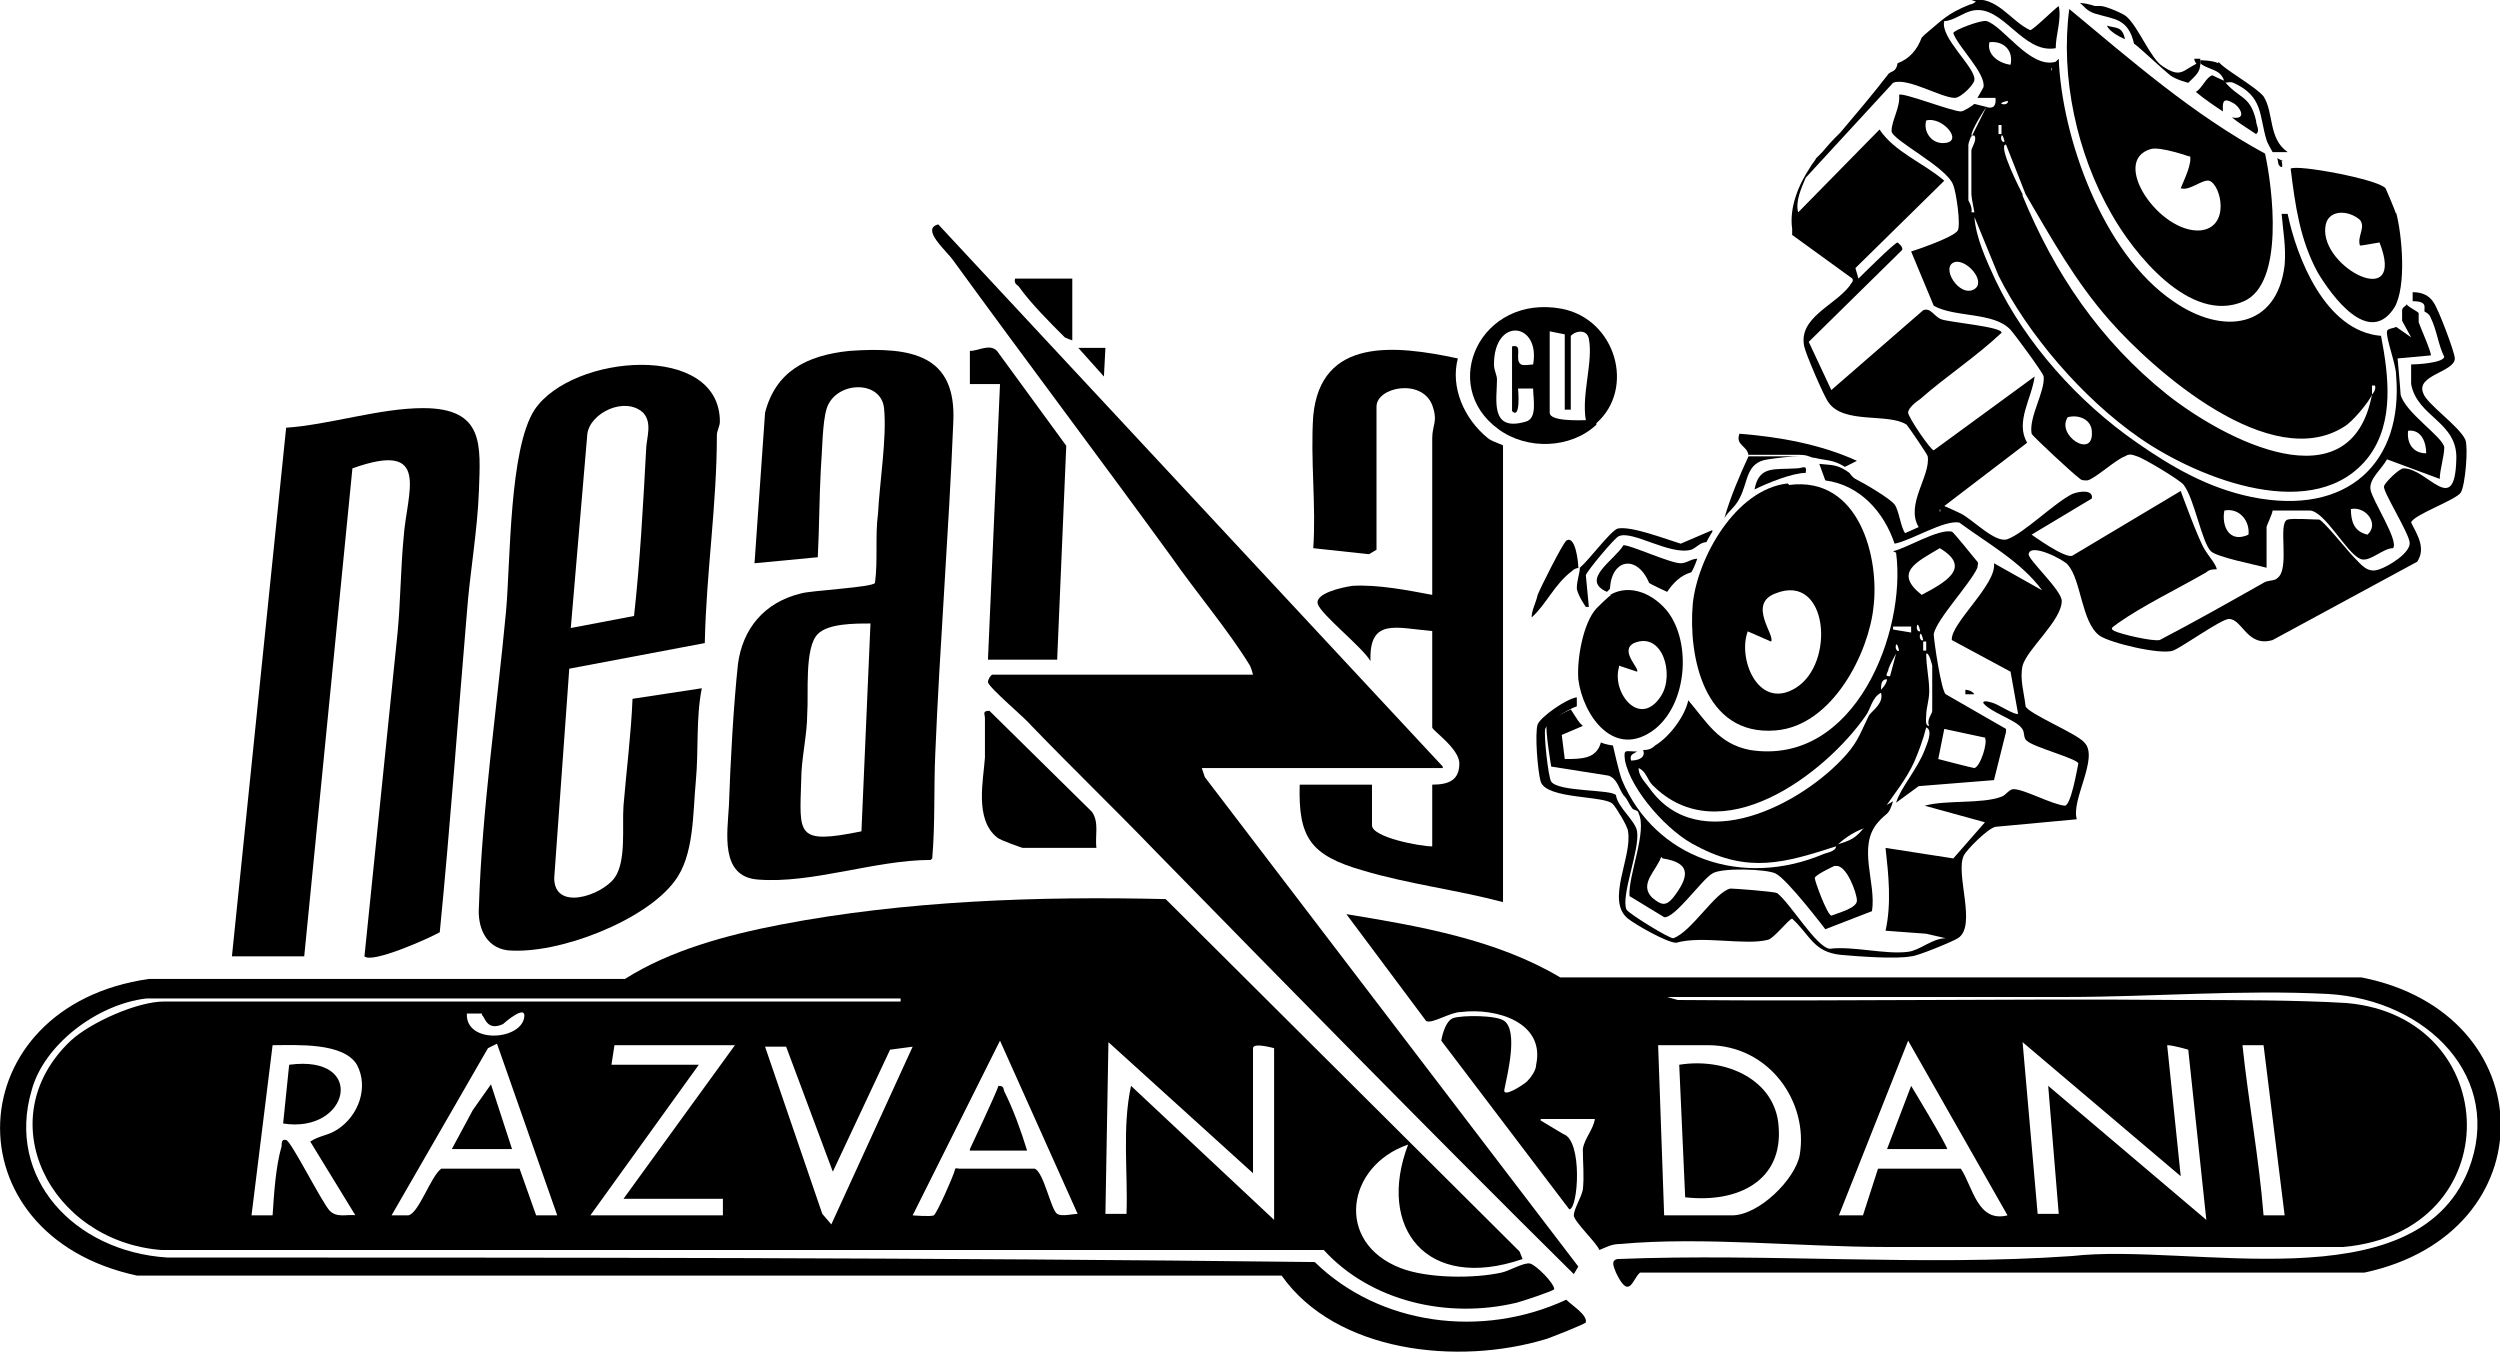 <svg xmlns="http://www.w3.org/2000/svg" id="Layer_1" viewBox="0 0 16.6 8.98"><path d="M14.61.39v.02s0,.01,0,.02h-.02s-.02-.02-.02-.04c.01,0,.03,0,.04,0Z"></path><path d="M13.09,0c.17-.03.26.14.39.2.02,0,.16-.14.19-.16.02.09-.02.19-.02.28-.22.04-.35-.29-.55-.25-.06.01-.13.07-.19.07-.03.11.21.31.2.39,0,.03-.09.12-.13.12-.09,0-.32-.14-.41-.1l-.58.63c-.03.07-.07.16-.05.23l.54-.55c.1.15.29.22.43.34l-.59.58.02.07s.24-.24.26-.24c0,0,.04.03.03.05l-.62.61.15.32.61-.53c.05-.02.07.04.12.06s.41.05.4.09c-.17.16-.37.29-.54.44-.03.02-.08.06-.08.09,0,.03.15.25.17.25l.67-.49c-.02.15-.13.3-.05.44l-.55.42s.07.03.11.05c.08.04.23.2.31.17.11-.04.31-.24.43-.3.05-.02.14-.03.13.03l-.4.24s.22.16.27.14l.72-.43s.12.33.16.39c.03.05.07.09.08.13-.02,0-.05,0-.07.02-.19.11-.42.22-.59.34-.02.02-.06.03-.02.05.04.02.25.07.3.06.23-.12.46-.25.69-.38.03-.02.07-.01.09-.03.09-.06,0-.37.07-.39.03-.01.17,0,.21,0,.03.01.19.21.23.25.05.05.09.11.17.08.06-.02.21-.11.2-.18s-.18-.34-.17-.37c0-.02.1-.12.13-.12.16,0,.34.33.35-.06.01-.25-.26-.28-.3-.5,0-.04,0-.09,0-.13.04,0,.21-.01.22-.05-.04-.08-.05-.18-.09-.26-.01-.03-.04-.04-.04-.04-.01-.02.03-.07-.08-.07,0-.02,0-.04,0-.06.06,0,.11.02.14.07.03.04.14.33.14.37,0,.09-.26.11-.21.23.02.07.24.22.28.31.02.05,0,.3-.03.35s-.32.15-.33.2c.04.08.1.17.04.26l-.96.52c-.17.05-.2-.14-.29-.14-.05,0-.3.18-.37.21-.08.03-.42-.05-.49-.1-.12-.09-.12-.37-.21-.47-.02-.03-.25-.15-.26-.07,0,.04.22.24.22.31,0,.13-.23.32-.26.43-.02.09.01.18.02.27.02.05.34.18.39.24.1.1-.09.38-.05.51l-.54.05c-.05.01-.19.15-.21.19-.06.12.09.47-.04.55-.03.02-.27.12-.31.12-.1.02-.36,0-.47-.01-.18-.02-.2-.13-.32-.24-.02,0-.12.13-.16.14-.15.04-.44-.03-.61.02-.06,0-.27-.12-.32-.16-.15-.12.03-.41,0-.58,0-.03-.08-.16-.1-.18-.05-.06-.44-.03-.48-.15-.02-.07-.04-.32-.02-.38.02-.05.19-.17.26-.18,0,.02,0,.04,0,.06-.06.02-.19.1-.21.15-.01.04.02.32.04.35.05.07.4.05.43.09.01.08.13.17.14.24.02.12-.11.43-.07.52.02.03.28.19.31.19.12-.04.28-.31.38-.33.03,0,.29.02.31.03.09.07.26.36.35.37.15-.02.37.04.52.02.08-.01.16-.09.25-.09l-.13-.03-.27-.02c.04-.18.02-.37,0-.55l.45.07.21-.24-.4-.11c.14-.04.38-.01.51-.06.03-.01.05-.05.08-.05.07,0,.25.1.34.11.04,0,.08-.23.09-.28,0-.03-.3-.11-.34-.15-.03-.02-.01-.06-.04-.09-.04-.05-.2-.1-.25-.16-.01-.03.07,0,.07,0,.03.01.14.08.16.07l-.05-.28-.39-.21c-.01-.11.3-.37.28-.51l.32.18c-.14-.19-.36-.31-.55-.45-.1-.02-.32.12-.43.14-.07-.21-.23-.39-.46-.42l-.04-.11c.08.01.12,0,.2.06,0,0,.02.03.04.04.06.03.23.13.26.17.03.04.04.15.07.19l.09-.04c-.09-.15.08-.34.06-.47,0-.01-.13-.2-.14-.21-.12-.08-.42,0-.52-.15-.03-.04-.15-.32-.16-.37-.04-.19.2-.27.3-.4.01-.02.03-.03.02-.05l-.4-.29s0-.03,0-.04c-.02-.14.04-.29.12-.41.01-.02.03-.04.04-.06l.04-.04s.05-.06.08-.09l.04-.04c.11-.13.22-.26.32-.39.02-.02.05-.01.06-.07.08-.03.13-.09.16-.17,0,0,.01-.01.02-.02.12-.1.15-.14.3-.2.01,0,.03-.01.04-.02ZM12.88,3.38v.02s.01-.01,0-.02Z"></path><path d="M13.67.39c.02.52.29,1.29.76,1.61.33.23.69.18.74-.24.01-.12-.01-.22-.02-.34h.04c.06.29.25.78.62.81.05.26.09.57-.08.8-.35.46-1.13.15-1.52-.12s-.75-.7-.94-1.08l-.16-.39c.01.14.08.29.14.42.2.42.55.81.94,1.08.23.16.47.3.76.36.64.13,1.01-.23.96-.81,0-.07-.07-.25-.06-.29,0-.02.05-.02.06-.03l.1.07-.06-.11s0-.05,0-.07c0-.02.03-.03.03-.04.01.02.08.05.08.06,0,0,0,.04,0,.06.01.03.09.21.08.22l-.22.02s.02.22.02.24c.03.12.28.28.29.35,0,.06-.03.15-.03.21l-.35-.13c-.04.07-.12.13-.11.2.01.07.19.34.15.39-.07,0-.16.1-.22.07-.09-.04-.23-.31-.33-.32-.03,0-.23,0-.25,0,0,.02-.04.1-.04.11v.27c-.07-.02-.33-.07-.37-.11-.06-.06-.11-.35-.18-.44-.02-.03-.27-.18-.31-.19-.03-.01-.05-.02-.08,0-.06.02-.2.15-.25.16-.03,0-.04,0-.06-.02-.03-.02-.3-.27-.31-.29-.02-.11.09-.28.08-.38,0-.02-.2-.29-.22-.31-.11-.12-.37-.08-.51-.16l-.15-.36s.28-.09.31-.14c.02-.04-.01-.25-.03-.3-.04-.12-.41-.3-.41-.36,0-.07.06-.16.05-.24.02-.02.35.11.41.11.02,0,.08-.04.09-.05l.08.02s-.11.16-.1.2l.1-.2s.07.03.06-.06h-.12s.03-.05.04-.07c.02-.09-.17-.27-.2-.36,0-.02.19-.09.22-.08.11.03.29.32.46.27ZM13.35.43c.02-.09-.04-.16-.14-.15-.02.08.06.14.14.15ZM13.62.45v.02s.01-.01,0-.02ZM13.33.67s-.05.01-.04.02c.03.01.05-.01.04-.02ZM12.79.8c-.02.07.03.15.11.15.15,0,0-.18-.11-.15ZM13.29.89v-.06h-.02v.06h.02ZM13.09,1.3c0-.09,0-.2,0-.3,0-.02.04-.07.02-.1h-.02s-.02.05-.02.06v.37s.03.05.02.08h.02s-.02-.1-.02-.12ZM13.31.94s-.01-.05-.02-.04c-.01.03.01.05.02.04ZM13.43,1.3c.21.51.51.96.96,1.32.38.3,1.22.74,1.36,0,0,0,.03-.03.02-.06h-.02s0,.04,0,.06c-.02.05-.13.18-.18.21-.49.32-1.27-.37-1.56-.7-.23-.26-.39-.55-.56-.84l-.13-.33c-.06,0,.1.31.11.33ZM12.98,1.74c-.1.03.03.24.13.18.08-.05-.05-.2-.13-.18ZM13.73,2.77c-.08.12.17.28.16.1,0-.08-.08-.12-.16-.1ZM16.11,3.01c0-.07-.03-.16-.12-.15-.01.08.03.15.12.15ZM14.93,3.55c.01-.09-.06-.18-.16-.16-.02.1.03.22.16.16ZM15.61,3.38c0,.08.02.15.11.17.08-.07-.01-.19-.11-.17Z"></path><path d="M15.04,1.02c.05.23.13.86-.14.98-.36.16-.74-.33-.88-.58-.23-.4-.34-.91-.28-1.36.41.34.82.7,1.3.96ZM14.54,1.04s-.2-.07-.26-.05c-.27.08.06.56.33.54.2-.02.14-.3.06-.33-.05-.01-.13.07-.19.05.02-.05.08-.17.06-.22Z"></path><path d="M15.91,1.41c.04.15.07.49-.01.63-.17.27-.42-.08-.51-.23-.12-.22-.15-.45-.18-.69.04-.03.58.07.63.13.01.02.06.14.07.17ZM15.67,1.63c-.02-.06.04-.12,0-.17-.08-.07-.22-.07-.23.05-.03.27.54.56.36.1l-.12.02Z"></path><path d="M14.77.54c.1.12.17.09.21.26,0,.03.03.07,0,.09-.06-.04-.11-.07-.16-.11.11.02.05-.08,0-.1-.07-.04-.06.02-.06.06-.06-.04-.12-.08-.18-.13.04-.02.07-.1.11-.11,0,0,.06.03.09.04Z"></path><path d="M14.73.41s.01.01.02.02c.07.06.23.15.28.21.07.11.03.28.16.37h-.1s-.04-.07-.04-.08c-.05-.16-.02-.29-.22-.38-.02-.01-.05,0-.06,0,0,0,0-.03-.03-.06-.03-.03-.1-.04-.13-.07v-.02s.08,0,.12.02Z"></path><path d="M13.91.04s.03,0,.04,0c.03,0,.15.05.17.07.08.07.16.28.24.33.12.08.13.03.23-.02h.02c0,.06-.03.08-.08.13,0,0-.08-.02-.12-.05-.05-.04-.22-.2-.24-.21-.04-.17-.13-.16-.26-.2-.06-.02-.07-.05-.1-.07.03,0,.07.01.1.02Z"></path><path d="M14.11.26s-.1-.04-.12-.09c.06.02.1,0,.12.09Z"></path><path d="M15.15,1.07s.01.04,0,.04c-.03-.01-.02-.04-.03-.06l.04.02Z"></path><path d="M.97,6.63c-.33.04-.68.31-.76.61-.17.58.28,1.07.9,1.11,2.54,0,5.08,0,7.62.03.43.42,1.11.51,1.67.25.04.04.14.1.13.15,0,.01-.23.1-.26.11-.59.18-1.4.09-1.76-.42H.91c-1.26-.27-1.19-1.79.08-1.97h3.16c.3-.19.67-.29,1.03-.36.83-.16,1.72-.19,2.56-.17l2.35,2.34.02.05c-.64.22-.97-.21-.76-.76-.41.14-.49.65-.05.82.18.07.49.07.67.03.05-.01.15-.07.19-.06s.16.13.16.17c0,.01-.21.08-.25.09-.46.11-.97-.01-1.28-.35H1.07c-.74-.06-1.15-.87-.6-1.39.13-.12.44-.26.62-.26h4.89v-.02H.97ZM3.2,6.73s-.07,0-.1,0c-.01.2.35.18.38.03.02-.1-.13.03-.14.04-.11.05-.12-.05-.14-.06ZM7.16,8.07l-.52-1.16-.58,1.16s.12.01.14,0c.02-.01.13-.26.14-.3,0-.02.02-.01.03-.01.06,0,.46,0,.5,0,.06.02.11.28.15.3.03.02.1,0,.14,0ZM3.3,6.93l-.06.03-.64,1.11s.08,0,.11,0c.07-.01.15-.26.22-.31h.52s.11.31.11.31h.14s-.4-1.14-.4-1.14ZM8.32,7.79l-.96-.87-.02,1.14h.14c.01-.28-.03-.57.03-.85l.95.89v-1.14s-.14-.04-.14,0v.82ZM2.36,8.07l-.3-.49c.06-.04.12-.04.18-.08.14-.09.21-.28.13-.43-.09-.15-.4-.13-.56-.13l-.14,1.13h.14c.01-.15.02-.32.06-.46,0-.02,0-.05.03-.04.03,0,.24.42.29.47.05.05.12.02.18.03ZM4.88,6.94h-.8l-.02.13h.58l-.72,1h.88v-.11h-.66l.74-1.02ZM5.22,6.95h-.14s.38,1.11.38,1.11l.06.07.54-1.18-.15.02-.38.81-.31-.83Z"></path><path d="M9.58,5.1h-1.6l.02.06,2.48,3.25-.03.05c-.94-.93-1.86-1.87-2.78-2.81-.27-.28-.55-.55-.82-.83-.04-.05-.28-.25-.29-.29,0-.02.02-.05.03-.05h1.73s-.01-.04-.02-.06c-.14-.23-.36-.49-.52-.72-.48-.66-.97-1.31-1.45-1.97-.04-.06-.22-.21-.1-.24l3.35,3.6Z"></path><path d="M4.68,4.27l-.9.17-.1,1.39c0,.22.31.12.4,0,.08-.11.05-.34.06-.48.02-.24.05-.47.06-.71l.46-.07c-.04.2-.02.41-.04.62s-.01.49-.14.66c-.19.26-.77.49-1.11.46-.15-.02-.2-.16-.19-.29.02-.64.12-1.32.18-1.96.03-.33.02-1.08.19-1.34.25-.37,1.23-.45,1.23.08,0,.03-.02.06-.02.09,0,.46-.07.91-.08,1.37ZM4.27,2.74c-.12-.11-.35,0-.37.14l-.11,1.29.42-.08c.04-.36.06-.73.08-1.1,0-.08.05-.19-.03-.26Z"></path><path d="M1.54,6.35l.36-3.51c.29-.02.62-.13.91-.13.41,0,.38.25.37.55-.01.27-.06.54-.08.81-.06.71-.11,1.41-.18,2.12-.07.04-.45.21-.5.16l.22-2.15c.02-.21.02-.42.04-.63.02-.3.19-.65-.34-.46l-.32,3.24h-.48Z"></path><path d="M6.18,5.71c-.37,0-.79.16-1.15.13-.25-.02-.2-.31-.19-.49.01-.29.03-.66.06-.94.03-.23.17-.41.42-.47.07-.02.48-.04.49-.07.02-.15,0-.31.02-.46.01-.2.06-.51.04-.7s-.32-.18-.38,0c-.03.09-.03.29-.04.41-.01.19-.01.39-.02.58l-.42.04.07-1c.07-.27.27-.38.56-.41.42-.03.71.03.69.47-.03.74-.09,1.48-.12,2.21-.01.23,0,.46-.02.69ZM5.78,4.14c-.11,0-.28,0-.35.07-.09.09-.06.4-.07.53,0,.14-.04.3-.04.44-.01.36-.04.43.4.34l.06-1.38Z"></path><path d="M9.14,3.65l-.05.03-.37-.04c.02-.28-.02-.59,0-.88.05-.52.54-.47.96-.38-.05.19.04.4.2.53.04.03.1.04.1.05v3.03c-.3-.08-.63-.12-.93-.21-.35-.1-.43-.22-.42-.57h.48v.27c0,.08.32.14.4.14v-.41c.11,0,.18-.03.18-.14,0-.1-.18-.22-.18-.24v-.64c-.24-.02-.42-.09-.41.2-.05-.09-.33-.31-.35-.38s.16-.11.23-.12c.17-.01.37.03.53.06,0-.35,0-.7,0-1.04,0-.09.04-.11,0-.22-.07-.18-.37-.12-.37.01v.94Z"></path><path d="M7.02,4.38h-.46l.08-1.83h-.2s0-.22,0-.22c.06,0,.13-.05.18,0l.46.63-.06,1.41Z"></path><path d="M10.6,2.82c-.17.16-.46.17-.65.03-.4-.29-.12-.9.42-.8.36.07.49.53.23.76ZM10.04,2.72v-.42c.08-.02.01.09.06.12.02.01.06,0,.08,0,.05-.28-.26-.32-.26,0,0,.04.02.07.02.1,0,.13-.05.35.19.28.08-.02.05-.15.05-.22h-.1s.02.21-.04.15ZM10.39,2.22l-.1-.02v.54c0,.06.2.05.24.05-.03-.17.05-.39.02-.54-.01-.06-.08-.06-.12-.02v.49h-.04v-.5Z"></path><path d="M7.28,5.63h-.49s-.15-.05-.17-.07c-.15-.12-.09-.38-.08-.53,0-.09,0-.17,0-.26,0-.03-.02-.05.03-.05l.68.67c.05.07.02.16.03.24Z"></path><path d="M7.12,1.85v.41s-.03-.01-.05-.02c-.1-.1-.22-.22-.3-.33-.01-.02-.04-.02-.03-.06h.38Z"></path><path d="M11.61,3.03c0-.07-.09-.07-.06-.15.26.02.54.07.78.18l-.08.04c-.08-.05-.12-.04-.2-.06-.03,0-.04-.02-.1-.02h-.34Z"></path><path d="M11.37,3.53s-.03.05-.04.07c-.04,0-.07.04-.1.05-.14.04-.39-.13-.48-.09-.02,0-.22.24-.22.26l.02.21h-.02s-.05-.07-.06-.12c0-.06.02-.1.02-.14.06-.05.2-.24.25-.26.09-.02.32.07.42.1l.21-.09Z"></path><path d="M10.49,3.77s-.03,0-.05.02c-.12.09-.17.22-.27.31,0-.05.03-.1.04-.15.02-.05.16-.33.19-.36.06-.04.08.14.08.18Z"></path><path d="M11.95,3.03c-.06,0-.14.01-.21.02-.15.02-.13.15-.19.26-.03.06-.07.08-.1.13.04-.14.1-.28.16-.41h.34Z"></path><polygon points="7.34 2.31 7.33 2.5 7.16 2.31 7.34 2.31"></polygon><path d="M12.57,3.66c.09-.02.3-.15.39-.13.01,0,.16.19.17.2s0,.02,0,.04c-.05.11-.27.34-.29.44,0,.04.05.38.08.4l.4.23v.02s-.08.32-.08.32l-.5.04s-.11.08-.15.11c.03-.1.14-.22.19-.35.01-.03.06-.13.01-.15-.02.08-.05.16-.08.23-.05.11-.13.21-.2.31-.01.01-.01.03-.02.04,0,0-.01.01-.02.02,0,0-.01.01-.02.02-.02.02,0,0-.04.04-.08.02-.16.07-.22.13-.34.11-.58.18-.92,0-.19-.09-.44-.37-.48-.57-.01-.08,0-.06.08-.06-.03.02-.05.02-.04.06.05,0,.1-.02.08-.07.02,0,.05,0,.08-.03.1-.06.2-.2.22-.3.12.14.2.29.41.33.7.11,1.04-.79.97-1.31ZM12.88,3.64c-.15.09-.31.16-.12.31.15-.08.34-.18.12-.31ZM12.69,4.16h-.12s0,.02,0,.02l.12.02v-.04ZM12.75,4.19s-.01-.05-.02-.04c-.01.03.01.05.02.04ZM12.77,4.25s-.01-.05-.02-.04c-.01.03.01.05.02.04ZM12.79,4.32v-.06h-.02v.06h.02ZM12.61,4.32s-.01-.05-.02-.04c-.01.03.01.05.02.04ZM12.55,4.49l.04-.15s-.04.07-.05.1c0,.02-.03.05,0,.05ZM12.83,4.72c0-.09,0-.2,0-.3,0,0-.02-.09-.04-.08,0,.09.02.16.02.25,0,.06-.02.11-.02.16,0,.02-.01.07.02.07-.02-.04.02-.08.02-.1ZM12.49,4.58s.04-.04.04-.07c-.04,0-.04.04-.04.07ZM12.39,4.75c-.27.39-.97.92-1.42.46-.03-.03-.04-.09-.09-.11,0,.05.04.09.07.13.33.47,1.02.11,1.31-.22.08-.09.1-.16.15-.26.02-.03.1-.08.08-.15-.06.03-.07.11-.1.15ZM13.19,4.9l-.28-.06-.04.2s.23.06.24.06c.04-.01.09-.17.07-.2Z"></path><path d="M10.51,4.82l-.14.06.02.16c.11,0,.21,0,.24-.11.02.01.07.02.08.02,0,0,.04.18.06.23.22.52.8.72,1.34.49.03-.01.09-.02.08-.06.1-.03.13-.04.2-.13.07-.02.03-.02.04-.04,0,0,.01-.01.02-.02,0,0,.01-.01.02-.02.01-.01.02-.04.02-.04.01,0,.05-.02.08-.04-.03.1-.04.07-.1.14-.14.16-.01.4-.04.59l-.31.12s-.25-.33-.33-.37c-.06-.03-.36-.04-.42,0-.07.04-.25.3-.32.29l-.23-.14c-.01-.14.12-.43.06-.55,0-.02-.03-.02-.04-.03-.03-.04-.03-.06-.06-.09-.03-.04-.04-.11-.1-.13l-.38-.06s-.04-.24-.03-.28c.01-.03.12-.08.16-.1,0,0,.05.08.06.09ZM11.03,5.69c-.03.09-.15.18-.06.27.06.05.09.06.14,0,.1-.13.13-.23-.07-.26ZM12.18,5.75s-.13.06-.13.08c0,.02.08.24.11.25.05-.02.17-.05.17-.1,0-.05-.07-.24-.14-.23Z"></path><path d="M11.88,3.22c.47-.06.6.49.56.81-.03.3-.27.79-.65.82-.48.04-.58-.5-.55-.84.03-.3.28-.76.63-.8ZM11.61,4.18c-.08.18.06.54.31.39.27-.16.22-.77-.13-.63-.19.07,0,.28-.03.32l-.16-.07Z"></path><path d="M10.69,3.95c.14-.08.3,0,.39.12.15.21.12.6-.09.77-.27.21-.48-.09-.51-.33-.01-.13.03-.37.12-.47,0,0,.09-.09.1-.09ZM10.75,4.43c-.05.17.14.41.28.19.09-.14.01-.43-.18-.35-.1.05.04.17.02.19l-.12-.04Z"></path><path d="M11.27,3.71s-.02.06-.04.09c-.07.02-.12.07-.16.13,0,0-.11-.05-.12-.06-.08-.19-.25-.16-.26.04,0,0-.01.01-.02.02-.18-.08.05-.21.11-.31.05,0,.31.12.38.12.04,0,.07-.03.11-.03Z"></path><path d="M11.65,3.25c.03-.16.13-.13.28-.14.04,0,.07-.03.06.03-.09,0-.26.07-.34.11Z"></path><path d="M13.05,4.6v-.02s.04,0,.06.03h-.06Z"></path><path d="M1.88,7.46l.04-.39c.52-.07.4.46-.04.39Z"></path><path d="M6.44,7.63s.17-.36.19-.42c.04,0,.03.02.04.04.06.12.11.26.15.39h-.38Z"></path><polygon points="3.4 7.63 3 7.63 3.14 7.37 3.26 7.2 3.4 7.63"></polygon><path d="M10.23,7.44l.15.09c.13.04.1.5.04.5l-.85-1.12s.02-.13.08-.15c.06-.02.29-.02.34.02.09.07.02.35,0,.45-.02.07.13-.03.15-.05.02-.02.06-.07.06-.11.06-.28-.26-.38-.5-.35-.07,0-.19.08-.23.06l-.53-.71c.49.08,1,.17,1.42.42h5.32c1.22.24,1.24,1.7.02,1.96h-4.81c-.05.04-.07.19-.16,0-.01-.03-.04-.08.01-.09,1-.04,2.02.05,3.02-.02.78-.09,2.27.32,2.63-.57.24-.61-.27-1.13-.93-1.17-.58-.03-1.17.02-1.74.02-.88,0-1.77,0-2.65,0l.07.02c1.11.01,2.22-.01,3.32,0,.34,0,.79,0,1.12.02,1.05.09,1.09,1.52-.02,1.62-1.01,0-2.03,0-3.04,0-.55,0-1.22-.07-1.76-.02-.06,0-.09.02-.14.04-.02-.05-.17-.19-.17-.23,0-.04.05-.12.06-.17.01-.09,0-.18,0-.27.01-.07.07-.13.08-.2h-.36ZM13.33,8.07l-.66-1.16-.46,1.16h.16s.1-.31.1-.31h.55c.08.12.11.36.31.31ZM14.39,6.94l.09.87-1.05-.89.1,1.14h.14s-.07-.85-.07-.85l1.05.89-.12-1.13s-.1-.03-.14-.03ZM11.05,8.07h.45c.18,0,.42-.24.45-.4.06-.35-.2-.73-.61-.73h-.33l.04,1.13ZM15.03,6.94h-.14c.04.38.11.75.14,1.13h.14s-.14-1.13-.14-1.13Z"></path><path d="M11.19,7.96l-.04-.89c.31-.05.64.1.66.41.03.36-.27.51-.62.47Z"></path><path d="M12.93,7.63h-.4l.16-.42s.23.38.24.42Z"></path></svg>